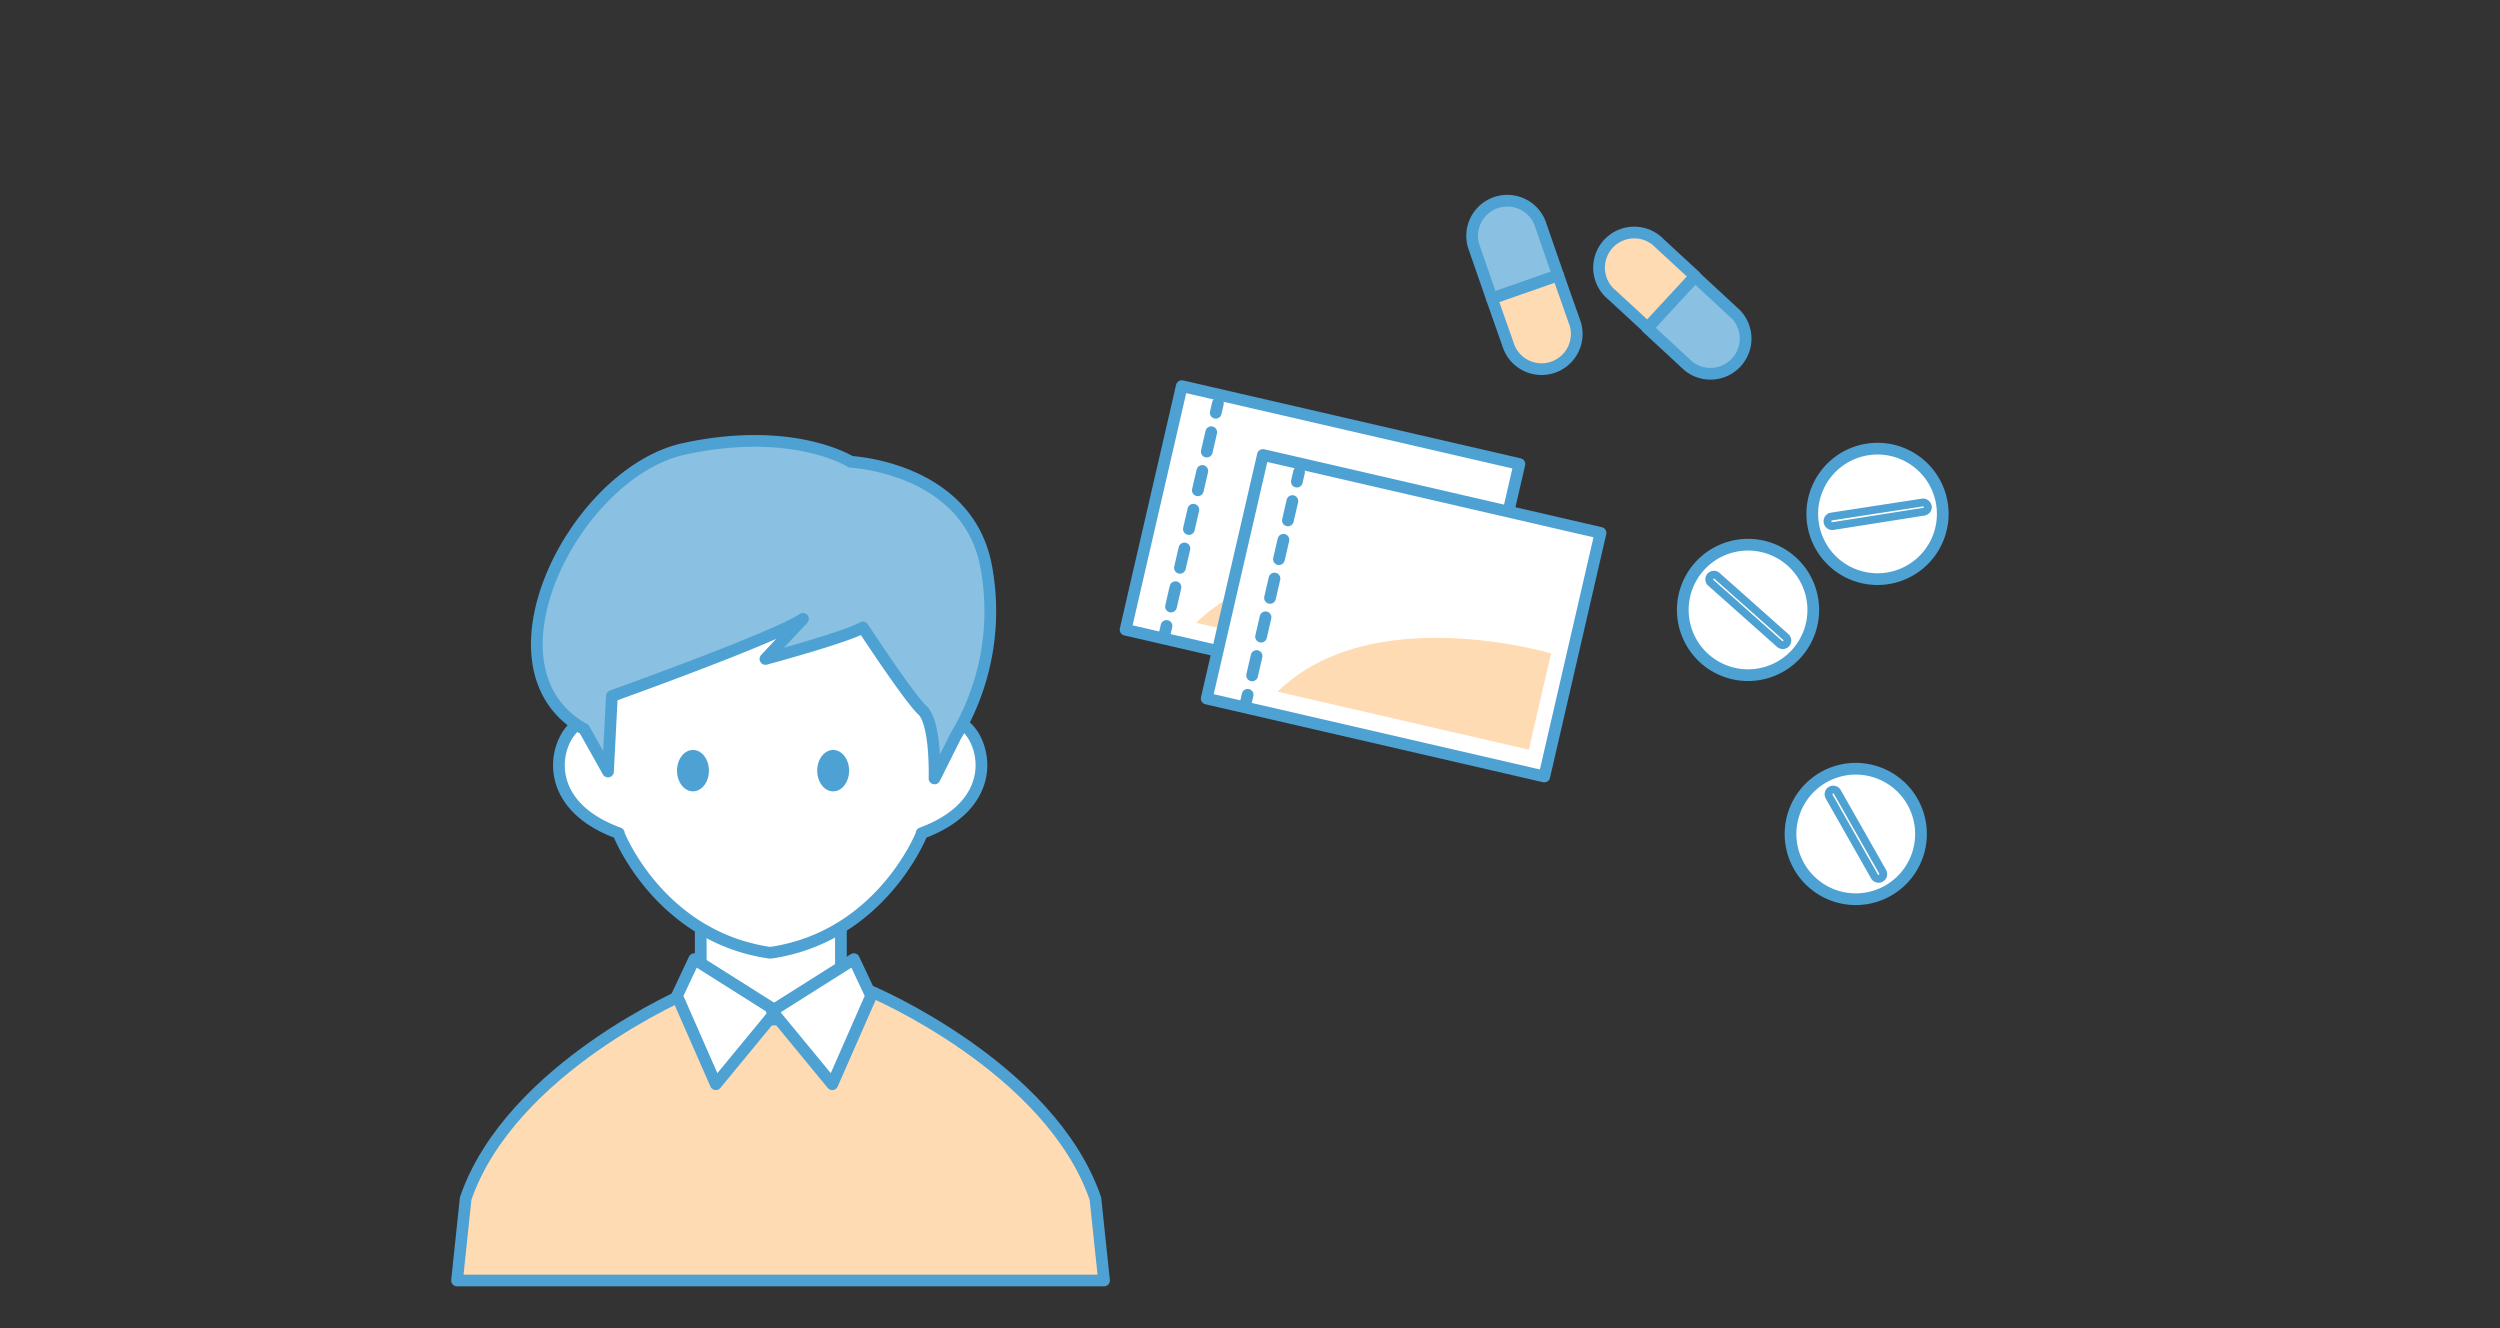 <svg xmlns="http://www.w3.org/2000/svg" width="640" height="340" viewBox="0 0 640 340">
  <rect x="0" y="0" width="640" height="340" fill="#333333" stroke="none"/>
  <g id="グループ化_1281" data-name="グループ化 1281" transform="translate(-1167 6873)">
    <rect id="長方形_492" data-name="長方形 492" width="640" height="340" transform="translate(1167 -6873)" fill="#fff" opacity="0"/>
    <g id="グループ化_1099" data-name="グループ化 1099" transform="translate(-16)">
      <g id="グループ化_572" data-name="グループ化 572" transform="translate(1298.5 -6824.877)">
        <path id="パス_1100" data-name="パス 1100" d="M164.924,245.4c-11.594-33.679-57.419-53-57.419-53H61.128S15.3,211.724,3.708,245.4L1.5,266.382H167.132Z" transform="translate(0 13.303)" fill="#ffdbb4" stroke="#4ea1d3" stroke-linecap="round" stroke-linejoin="round" stroke-width="3"/>
        <rect id="長方形_618" data-name="長方形 618" width="35.887" height="35.335" transform="translate(63.888 177.546)" stroke-width="3" stroke="#4ea1d3" stroke-linecap="round" stroke-linejoin="round" fill="#fff"/>
        <path id="パス_1101" data-name="パス 1101" d="M126.575,132.691a6.736,6.736,0,0,0-4.638.663l2.1-31.581L79.425,101h-.442l-44.61.773,2.1,31.581a6.736,6.736,0,0,0-4.638-.663c-6.625,1.1-14.134,20.428,8.613,28.71v.221s10.269,26.17,38.537,30.366h.442c28.268-4.2,38.537-30.366,38.537-30.366V161.4C140.709,153.009,133.2,133.8,126.575,132.691Z" transform="translate(2.462 3.778)" fill="#fff" stroke="#4ea1d3" stroke-linecap="round" stroke-linejoin="round" stroke-width="3"/>
        <path id="パス_1102" data-name="パス 1102" d="M32.146,138.567l6.073,10.821.994-19.324S81.5,114.937,88.13,110.3l-9.607,10.269s20.87-5.631,24.955-8.061c0,0,11.7,17.888,15.238,21.2s3.092,17.447,3.092,17.447l5.411-10.821a62.167,62.167,0,0,0,7.84-43.285c-4.638-25.507-34.672-26.943-34.672-26.943s-14.8-9.386-42.733-3.313S4.1,123,32.146,138.567Z" transform="translate(1.928 0)" fill="#8ac0e1" stroke="#4ea1d3" stroke-linecap="round" stroke-linejoin="round" stroke-width="3"/>
        <ellipse id="楕円形_98" data-name="楕円形 98" cx="4.086" cy="5.3" rx="4.086" ry="5.3" transform="translate(57.815 143.867)" fill="#4ea1d3"/>
        <ellipse id="楕円形_99" data-name="楕円形 99" cx="4.086" cy="5.3" rx="4.086" ry="5.3" transform="translate(93.702 143.867)" fill="#4ea1d3"/>
        <path id="パス_1103" data-name="パス 1103" d="M56.917,184.9,77.9,198.151,62.438,216.922,52.5,194.286Z" transform="translate(5.315 12.522)" fill="#fff" stroke="#4ea1d3" stroke-linecap="round" stroke-linejoin="round" stroke-width="3"/>
        <path id="パス_1104" data-name="パス 1104" d="M95.48,184.9,74.5,198.151l15.459,18.772L99.9,194.286Z" transform="translate(7.608 12.522)" fill="#fff" stroke="#4ea1d3" stroke-linecap="round" stroke-linejoin="round" stroke-width="3"/>
      </g>
      <g id="グループ化_582" data-name="グループ化 582" transform="translate(1301.279 -6885.558) rotate(13)">
        <g id="グループ化_573" data-name="グループ化 573">
          <path id="パス_1105" data-name="パス 1105" d="M284.5,5.7a9,9,0,0,0-15.2,9.6l7.6,12.1,15.2-9.6Z" fill="#8ac0e1" stroke="#4ea1d3" stroke-linecap="round" stroke-linejoin="round" stroke-width="3"/>
          <path id="パス_1106" data-name="パス 1106" d="M276.9,27.4l6.6,10.4a9,9,0,1,0,15.2-9.6l-6.6-10.4Z" fill="#ffdbb4" stroke="#4ea1d3" stroke-linecap="round" stroke-linejoin="round" stroke-width="3"/>
        </g>
        <g id="グループ化_574" data-name="グループ化 574">
          <path id="パス_1107" data-name="パス 1107" d="M329.8,32.9a9,9,0,0,0,8.9-15.6l-12.4-7.1-8.9,15.6Z" fill="#8ac0e1" stroke="#4ea1d3" stroke-linecap="round" stroke-linejoin="round" stroke-width="3"/>
          <path id="パス_1108" data-name="パス 1108" d="M326.3,10.1,315.6,4a9,9,0,1,0-8.9,15.6l10.7,6.1Z" fill="#ffdbb4" stroke="#4ea1d3" stroke-linecap="round" stroke-linejoin="round" stroke-width="3"/>
        </g>
        <g id="グループ化_575" data-name="グループ化 575">
          <path id="パス_1109" data-name="パス 1109" d="M373.4,98.3a16.7,16.7,0,1,1-6.6-22.6,16.7,16.7,0,0,1,6.6,22.6Z" fill="#fff" stroke="#4ea1d3" stroke-linecap="round" stroke-linejoin="round" stroke-width="3"/>
          <path id="パス_1110" data-name="パス 1110" d="M370.2,96.5a1.2,1.2,0,0,1-1.6.5L347.9,85.7a1.2,1.2,0,0,1-.5-1.6h0a1.2,1.2,0,0,1,1.6-.5l20.7,11.3a1.2,1.2,0,0,1,.5,1.6Z" fill="#fff" stroke="#4ea1d3" stroke-linecap="round" stroke-linejoin="round" stroke-width="2"/>
        </g>
        <g id="グループ化_576" data-name="グループ化 576">
          <path id="パス_1111" data-name="パス 1111" d="M409.8,152.3a16.7,16.7,0,1,1,1-23.6A16.7,16.7,0,0,1,409.8,152.3Z" fill="#fff" stroke="#4ea1d3" stroke-linecap="round" stroke-linejoin="round" stroke-width="3"/>
          <path id="パス_1112" data-name="パス 1112" d="M407.3,149.6a1.2,1.2,0,0,1-1.7-.1l-15.9-17.3a1.2,1.2,0,0,1,.1-1.7h0a1.2,1.2,0,0,1,1.7.1l15.9,17.3a1.2,1.2,0,0,1-.1,1.7Z" fill="#fff" stroke="#4ea1d3" stroke-linecap="round" stroke-linejoin="round" stroke-width="2"/>
        </g>
        <g id="グループ化_577" data-name="グループ化 577">
          <path id="パス_1113" data-name="パス 1113" d="M401,52.7a16.7,16.7,0,1,1-21.7-9.3A16.7,16.7,0,0,1,401,52.7Z" fill="#fff" stroke="#4ea1d3" stroke-linecap="round" stroke-linejoin="round" stroke-width="3"/>
          <path id="パス_1114" data-name="パス 1114" d="M397.6,54.1a1.2,1.2,0,0,1-.7,1.6l-21.8,8.8a1.2,1.2,0,0,1-1.6-.7h0a1.2,1.2,0,0,1,.7-1.6L396,53.5a1.2,1.2,0,0,1,1.6.7Z" fill="#fff" stroke="#4ea1d3" stroke-linecap="round" stroke-linejoin="round" stroke-width="2"/>
        </g>
        <g id="グループ化_579" data-name="グループ化 579">
          <rect id="長方形_619" data-name="長方形 619" width="88.7" height="64" transform="translate(204.6 67.1)" stroke-width="3" stroke="#4ea1d3" stroke-linecap="round" stroke-linejoin="round" fill="#fff"/>
          <g id="グループ化_578" data-name="グループ化 578">
            <line id="線_407" data-name="線 407" y2="2.5" transform="translate(214.6 69.3)" fill="none" stroke="#4ea1d3" stroke-linecap="round" stroke-linejoin="round" stroke-width="3"/>
            <line id="線_408" data-name="線 408" y2="48.3" transform="translate(214.6 76.9)" stroke-dasharray="5.09 5.09" stroke="#4ea1d3" stroke-linecap="round" stroke-linejoin="round" stroke-width="3" fill="none"/>
            <line id="線_409" data-name="線 409" y2="2.5" transform="translate(214.6 127.8)" fill="none" stroke="#4ea1d3" stroke-linecap="round" stroke-linejoin="round" stroke-width="3"/>
          </g>
          <path id="パス_1115" data-name="パス 1115" d="M221.8,125.3h66V100S239.8,97,221.8,125.3Z" fill="#ffdbb4"/>
        </g>
        <g id="グループ化_581" data-name="グループ化 581">
          <rect id="長方形_620" data-name="長方形 620" width="88.7" height="64" transform="translate(228.8 79.6)" stroke-width="3" stroke="#4ea1d3" stroke-linecap="round" stroke-linejoin="round" fill="#fff"/>
          <g id="グループ化_580" data-name="グループ化 580">
            <line id="線_410" data-name="線 410" y2="2.5" transform="translate(238.8 81.8)" fill="none" stroke="#4ea1d3" stroke-linecap="round" stroke-linejoin="round" stroke-width="3"/>
            <line id="線_411" data-name="線 411" y2="48.3" transform="translate(238.8 89.4)" stroke-dasharray="5.09 5.09" stroke="#4ea1d3" stroke-linecap="round" stroke-linejoin="round" stroke-width="3" fill="none"/>
            <line id="線_412" data-name="線 412" y2="2.5" transform="translate(238.8 140.3)" fill="none" stroke="#4ea1d3" stroke-linecap="round" stroke-linejoin="round" stroke-width="3"/>
          </g>
          <path id="パス_1116" data-name="パス 1116" d="M246.1,137.8h66V112.5S264.1,109.5,246.1,137.8Z" fill="#ffdbb4"/>
        </g>
      </g>
    </g>
  </g>
</svg>
